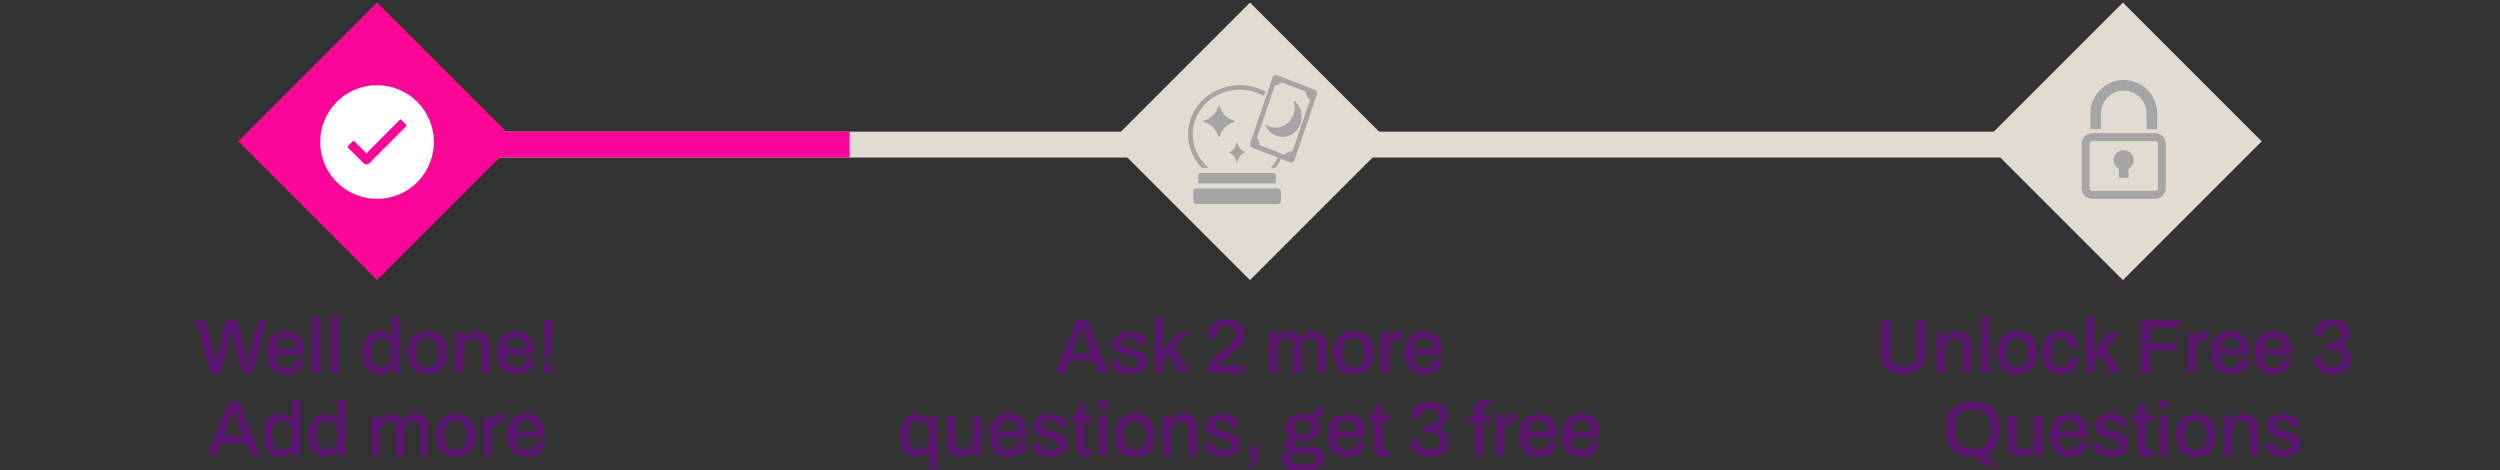 <svg xmlns="http://www.w3.org/2000/svg" fill="none" viewBox="0 0 484 91" height="91" width="484">
<rect x="0" y="0" width="484" height="91" fill="#333333" stroke="none"/>
<g clip-path="url(#clip0_136_185)">
<rect fill="#DFDDD1" transform="translate(86.5 25.492)" height="5" width="312"></rect>
<rect fill="#FB0797" transform="translate(86.5 25.492)" height="5" width="78"></rect>
</g>
<rect fill="#FB0797" transform="translate(73 0.492) rotate(45)" height="38" width="38"></rect>
<path fill="white" d="M73.001 16.492C70.826 16.492 68.699 17.137 66.89 18.345C65.081 19.554 63.67 21.272 62.838 23.282C62.005 25.292 61.787 27.504 62.211 29.637C62.636 31.771 63.683 33.731 65.221 35.27C66.76 36.808 68.72 37.856 70.854 38.281C72.987 38.705 75.199 38.487 77.209 37.655C79.219 36.822 80.937 35.413 82.146 33.604C83.355 31.795 84 29.668 84 27.492C84 26.048 83.716 24.617 83.163 23.283C82.611 21.948 81.801 20.735 80.779 19.714C79.758 18.692 78.545 17.882 77.211 17.329C75.876 16.776 74.446 16.492 73.001 16.492ZM78.633 24.451L71.562 31.553C71.401 31.721 71.183 31.825 70.95 31.843C70.712 31.826 70.491 31.718 70.331 31.542L67.364 28.581C67.344 28.562 67.328 28.538 67.317 28.512C67.306 28.486 67.3 28.459 67.3 28.431C67.3 28.402 67.306 28.375 67.317 28.349C67.328 28.323 67.344 28.3 67.364 28.28L68.308 27.335C68.328 27.315 68.351 27.299 68.376 27.288C68.401 27.277 68.429 27.271 68.457 27.271C68.484 27.271 68.512 27.277 68.537 27.288C68.563 27.299 68.586 27.315 68.605 27.335L70.953 29.683L77.404 23.187C77.424 23.167 77.447 23.151 77.472 23.14C77.497 23.129 77.525 23.123 77.552 23.123C77.58 23.122 77.607 23.128 77.633 23.139C77.658 23.15 77.681 23.166 77.7 23.187L78.626 24.144C78.648 24.163 78.665 24.186 78.677 24.212C78.69 24.238 78.696 24.267 78.697 24.296C78.698 24.325 78.692 24.353 78.681 24.38C78.67 24.407 78.654 24.431 78.633 24.451Z"></path>
<path fill="#5B146F" d="M40.77 72.232L37.935 61.942H39.721L41.475 68.722C41.505 68.832 41.541 68.982 41.581 69.172C41.62 69.362 41.656 69.562 41.685 69.772C41.725 69.972 41.761 70.157 41.791 70.327H41.88C41.91 70.197 41.935 70.057 41.956 69.907C41.975 69.757 42.001 69.607 42.031 69.457C42.06 69.307 42.086 69.167 42.105 69.037C42.136 68.907 42.156 68.802 42.166 68.722L43.785 61.942H45.946L47.581 68.722C47.611 68.832 47.645 68.982 47.685 69.172C47.725 69.362 47.761 69.562 47.791 69.772C47.831 69.972 47.865 70.157 47.895 70.327H47.986C48.005 70.207 48.031 70.072 48.06 69.922C48.09 69.772 48.12 69.627 48.151 69.487C48.181 69.337 48.211 69.197 48.24 69.067C48.281 68.937 48.31 68.822 48.331 68.722L50.086 61.942H51.675L48.84 72.232H46.876L45.151 65.362C45.12 65.212 45.086 65.042 45.045 64.852C45.005 64.652 44.965 64.452 44.925 64.252C44.895 64.042 44.87 63.862 44.85 63.712H44.776C44.755 63.872 44.73 64.057 44.7 64.267C44.67 64.477 44.636 64.682 44.596 64.882C44.556 65.072 44.52 65.232 44.49 65.362L42.795 72.232H40.77ZM55.405 72.412C54.595 72.412 53.915 72.267 53.365 71.977C52.825 71.677 52.415 71.222 52.135 70.612C51.855 70.002 51.715 69.227 51.715 68.287C51.715 67.337 51.855 66.562 52.135 65.962C52.415 65.352 52.83 64.902 53.38 64.612C53.93 64.312 54.615 64.162 55.435 64.162C56.185 64.162 56.81 64.307 57.31 64.597C57.82 64.877 58.205 65.307 58.465 65.887C58.725 66.467 58.855 67.197 58.855 68.077V68.677H53.32C53.34 69.237 53.425 69.707 53.575 70.087C53.725 70.457 53.95 70.732 54.25 70.912C54.56 71.082 54.95 71.167 55.42 71.167C55.71 71.167 55.97 71.132 56.2 71.062C56.43 70.982 56.625 70.872 56.785 70.732C56.945 70.582 57.07 70.407 57.16 70.207C57.25 69.997 57.295 69.762 57.295 69.502H58.825C58.825 69.972 58.745 70.387 58.585 70.747C58.425 71.107 58.19 71.412 57.88 71.662C57.58 71.902 57.22 72.087 56.8 72.217C56.38 72.347 55.915 72.412 55.405 72.412ZM53.35 67.537H57.22C57.22 67.147 57.175 66.822 57.085 66.562C57.005 66.292 56.885 66.072 56.725 65.902C56.565 65.732 56.375 65.612 56.155 65.542C55.935 65.462 55.685 65.422 55.405 65.422C54.985 65.422 54.625 65.497 54.325 65.647C54.035 65.797 53.81 66.032 53.65 66.352C53.49 66.662 53.39 67.057 53.35 67.537ZM60.441 72.232V61.387H62.001V72.232H60.441ZM64.015 72.232V61.387H65.575V72.232H64.015ZM73.38 72.412C72.74 72.412 72.185 72.267 71.715 71.977C71.245 71.687 70.88 71.237 70.62 70.627C70.37 70.017 70.245 69.227 70.245 68.257C70.245 67.307 70.375 66.532 70.635 65.932C70.895 65.332 71.255 64.887 71.715 64.597C72.175 64.307 72.705 64.162 73.305 64.162C73.655 64.162 73.98 64.202 74.28 64.282C74.58 64.362 74.845 64.487 75.075 64.657C75.315 64.827 75.515 65.042 75.675 65.302H75.78V61.387H77.34V72.232H76.065L75.915 71.152H75.81C75.55 71.572 75.205 71.887 74.775 72.097C74.355 72.307 73.89 72.412 73.38 72.412ZM73.815 71.062C74.275 71.062 74.645 70.962 74.925 70.762C75.215 70.552 75.43 70.252 75.57 69.862C75.71 69.462 75.78 68.977 75.78 68.407V68.197C75.78 67.717 75.735 67.307 75.645 66.967C75.555 66.627 75.425 66.352 75.255 66.142C75.085 65.922 74.88 65.762 74.64 65.662C74.4 65.562 74.13 65.512 73.83 65.512C73.37 65.512 72.995 65.607 72.705 65.797C72.415 65.977 72.2 66.262 72.06 66.652C71.93 67.042 71.865 67.547 71.865 68.167V68.437C71.865 69.057 71.935 69.562 72.075 69.952C72.215 70.332 72.425 70.612 72.705 70.792C72.995 70.972 73.365 71.062 73.815 71.062ZM82.712 72.412C81.892 72.412 81.197 72.267 80.627 71.977C80.067 71.677 79.642 71.222 79.352 70.612C79.072 70.002 78.932 69.227 78.932 68.287C78.932 67.337 79.072 66.562 79.352 65.962C79.642 65.352 80.067 64.902 80.627 64.612C81.197 64.312 81.892 64.162 82.712 64.162C83.552 64.162 84.252 64.312 84.812 64.612C85.372 64.902 85.792 65.352 86.072 65.962C86.362 66.562 86.507 67.337 86.507 68.287C86.507 69.227 86.362 70.002 86.072 70.612C85.792 71.222 85.372 71.677 84.812 71.977C84.252 72.267 83.552 72.412 82.712 72.412ZM82.712 71.122C83.212 71.122 83.622 71.027 83.942 70.837C84.262 70.637 84.497 70.337 84.647 69.937C84.807 69.537 84.887 69.032 84.887 68.422V68.152C84.887 67.542 84.807 67.037 84.647 66.637C84.497 66.237 84.262 65.942 83.942 65.752C83.622 65.552 83.212 65.452 82.712 65.452C82.222 65.452 81.817 65.552 81.497 65.752C81.177 65.942 80.937 66.237 80.777 66.637C80.627 67.037 80.552 67.542 80.552 68.152V68.422C80.552 69.032 80.627 69.537 80.777 69.937C80.937 70.337 81.177 70.637 81.497 70.837C81.817 71.027 82.222 71.122 82.712 71.122ZM88.097 72.232V64.342H89.387L89.522 65.467H89.627C89.817 65.177 90.042 64.937 90.302 64.747C90.562 64.557 90.847 64.412 91.157 64.312C91.477 64.212 91.827 64.162 92.207 64.162C92.707 64.162 93.147 64.252 93.527 64.432C93.907 64.602 94.202 64.882 94.412 65.272C94.632 65.662 94.742 66.187 94.742 66.847V72.232H93.182V67.087C93.182 66.787 93.142 66.537 93.062 66.337C92.992 66.137 92.887 65.977 92.747 65.857C92.607 65.737 92.442 65.652 92.252 65.602C92.062 65.552 91.852 65.527 91.622 65.527C91.262 65.527 90.932 65.617 90.632 65.797C90.342 65.967 90.107 66.207 89.927 66.517C89.747 66.827 89.657 67.192 89.657 67.612V72.232H88.097ZM99.965 72.412C99.155 72.412 98.475 72.267 97.925 71.977C97.385 71.677 96.975 71.222 96.695 70.612C96.415 70.002 96.275 69.227 96.275 68.287C96.275 67.337 96.415 66.562 96.695 65.962C96.975 65.352 97.39 64.902 97.94 64.612C98.49 64.312 99.175 64.162 99.995 64.162C100.745 64.162 101.37 64.307 101.87 64.597C102.38 64.877 102.765 65.307 103.025 65.887C103.285 66.467 103.415 67.197 103.415 68.077V68.677H97.88C97.9 69.237 97.985 69.707 98.135 70.087C98.285 70.457 98.51 70.732 98.81 70.912C99.12 71.082 99.51 71.167 99.98 71.167C100.27 71.167 100.53 71.132 100.76 71.062C100.99 70.982 101.185 70.872 101.345 70.732C101.505 70.582 101.63 70.407 101.72 70.207C101.81 69.997 101.855 69.762 101.855 69.502H103.385C103.385 69.972 103.305 70.387 103.145 70.747C102.985 71.107 102.75 71.412 102.44 71.662C102.14 71.902 101.78 72.087 101.36 72.217C100.94 72.347 100.475 72.412 99.965 72.412ZM97.91 67.537H101.78C101.78 67.147 101.735 66.822 101.645 66.562C101.565 66.292 101.445 66.072 101.285 65.902C101.125 65.732 100.935 65.612 100.715 65.542C100.495 65.462 100.245 65.422 99.965 65.422C99.545 65.422 99.185 65.497 98.885 65.647C98.595 65.797 98.37 66.032 98.21 66.352C98.05 66.662 97.95 67.057 97.91 67.537ZM105.616 69.457L105.196 61.942H107.026L106.606 69.457H105.616ZM105.271 72.232V70.492H106.951V72.232H105.271ZM40.153 88.232L44.188 77.942H46.333L50.383 88.232H48.583L47.668 85.847H42.793L41.878 88.232H40.153ZM43.333 84.422H47.113L45.958 81.407C45.928 81.317 45.883 81.192 45.823 81.032C45.763 80.872 45.698 80.697 45.628 80.507C45.568 80.317 45.503 80.127 45.433 79.937C45.373 79.737 45.318 79.557 45.268 79.397H45.178C45.118 79.587 45.043 79.812 44.953 80.072C44.863 80.332 44.773 80.582 44.683 80.822C44.603 81.062 44.533 81.257 44.473 81.407L43.333 84.422ZM54.213 88.412C53.573 88.412 53.018 88.267 52.548 87.977C52.078 87.687 51.713 87.237 51.453 86.627C51.203 86.017 51.078 85.227 51.078 84.257C51.078 83.307 51.208 82.532 51.468 81.932C51.728 81.332 52.088 80.887 52.548 80.597C53.008 80.307 53.538 80.162 54.138 80.162C54.488 80.162 54.813 80.202 55.113 80.282C55.413 80.362 55.678 80.487 55.908 80.657C56.148 80.827 56.348 81.042 56.508 81.302H56.613V77.387H58.173V88.232H56.898L56.748 87.152H56.643C56.383 87.572 56.038 87.887 55.608 88.097C55.188 88.307 54.723 88.412 54.213 88.412ZM54.648 87.062C55.108 87.062 55.478 86.962 55.758 86.762C56.048 86.552 56.263 86.252 56.403 85.862C56.543 85.462 56.613 84.977 56.613 84.407V84.197C56.613 83.717 56.568 83.307 56.478 82.967C56.388 82.627 56.258 82.352 56.088 82.142C55.918 81.922 55.713 81.762 55.473 81.662C55.233 81.562 54.963 81.512 54.663 81.512C54.203 81.512 53.828 81.607 53.538 81.797C53.248 81.977 53.033 82.262 52.893 82.652C52.763 83.042 52.698 83.547 52.698 84.167V84.437C52.698 85.057 52.768 85.562 52.908 85.952C53.048 86.332 53.258 86.612 53.538 86.792C53.828 86.972 54.198 87.062 54.648 87.062ZM62.899 88.412C62.259 88.412 61.704 88.267 61.234 87.977C60.764 87.687 60.399 87.237 60.139 86.627C59.889 86.017 59.764 85.227 59.764 84.257C59.764 83.307 59.894 82.532 60.154 81.932C60.414 81.332 60.774 80.887 61.234 80.597C61.694 80.307 62.224 80.162 62.824 80.162C63.174 80.162 63.499 80.202 63.799 80.282C64.099 80.362 64.364 80.487 64.594 80.657C64.834 80.827 65.034 81.042 65.194 81.302H65.299V77.387H66.859V88.232H65.584L65.434 87.152H65.329C65.069 87.572 64.724 87.887 64.294 88.097C63.874 88.307 63.409 88.412 62.899 88.412ZM63.334 87.062C63.794 87.062 64.164 86.962 64.444 86.762C64.734 86.552 64.949 86.252 65.089 85.862C65.229 85.462 65.299 84.977 65.299 84.407V84.197C65.299 83.717 65.254 83.307 65.164 82.967C65.074 82.627 64.944 82.352 64.774 82.142C64.604 81.922 64.399 81.762 64.159 81.662C63.919 81.562 63.649 81.512 63.349 81.512C62.889 81.512 62.514 81.607 62.224 81.797C61.934 81.977 61.719 82.262 61.579 82.652C61.449 83.042 61.384 83.547 61.384 84.167V84.437C61.384 85.057 61.454 85.562 61.594 85.952C61.734 86.332 61.944 86.612 62.224 86.792C62.514 86.972 62.884 87.062 63.334 87.062ZM71.947 88.232V80.342H73.237L73.372 81.467H73.477C73.657 81.177 73.862 80.937 74.092 80.747C74.332 80.557 74.597 80.412 74.887 80.312C75.187 80.212 75.507 80.162 75.847 80.162C76.337 80.162 76.762 80.262 77.122 80.462C77.492 80.662 77.772 80.997 77.962 81.467H78.067C78.247 81.187 78.457 80.952 78.697 80.762C78.937 80.562 79.207 80.412 79.507 80.312C79.817 80.212 80.147 80.162 80.497 80.162C80.967 80.162 81.382 80.247 81.742 80.417C82.102 80.577 82.387 80.852 82.597 81.242C82.807 81.622 82.912 82.132 82.912 82.772V88.232H81.352V83.057C81.352 82.757 81.317 82.512 81.247 82.322C81.177 82.122 81.082 81.967 80.962 81.857C80.842 81.737 80.697 81.652 80.527 81.602C80.357 81.552 80.172 81.527 79.972 81.527C79.642 81.527 79.347 81.617 79.087 81.797C78.827 81.967 78.617 82.207 78.457 82.517C78.297 82.827 78.217 83.192 78.217 83.612V88.232H76.657V83.057C76.657 82.757 76.622 82.512 76.552 82.322C76.482 82.122 76.387 81.967 76.267 81.857C76.147 81.737 76.002 81.652 75.832 81.602C75.662 81.552 75.482 81.527 75.292 81.527C74.962 81.527 74.662 81.617 74.392 81.797C74.122 81.967 73.907 82.207 73.747 82.517C73.587 82.827 73.507 83.192 73.507 83.612V88.232H71.947ZM88.212 88.412C87.392 88.412 86.697 88.267 86.127 87.977C85.567 87.677 85.142 87.222 84.852 86.612C84.572 86.002 84.432 85.227 84.432 84.287C84.432 83.337 84.572 82.562 84.852 81.962C85.142 81.352 85.567 80.902 86.127 80.612C86.697 80.312 87.392 80.162 88.212 80.162C89.052 80.162 89.752 80.312 90.312 80.612C90.872 80.902 91.292 81.352 91.572 81.962C91.862 82.562 92.007 83.337 92.007 84.287C92.007 85.227 91.862 86.002 91.572 86.612C91.292 87.222 90.872 87.677 90.312 87.977C89.752 88.267 89.052 88.412 88.212 88.412ZM88.212 87.122C88.712 87.122 89.122 87.027 89.442 86.837C89.762 86.637 89.997 86.337 90.147 85.937C90.307 85.537 90.387 85.032 90.387 84.422V84.152C90.387 83.542 90.307 83.037 90.147 82.637C89.997 82.237 89.762 81.942 89.442 81.752C89.122 81.552 88.712 81.452 88.212 81.452C87.722 81.452 87.317 81.552 86.997 81.752C86.677 81.942 86.437 82.237 86.277 82.637C86.127 83.037 86.052 83.542 86.052 84.152V84.422C86.052 85.032 86.127 85.537 86.277 85.937C86.437 86.337 86.677 86.637 86.997 86.837C87.317 87.027 87.722 87.122 88.212 87.122ZM93.597 88.232V80.342H94.887L95.022 81.617H95.112C95.202 81.367 95.317 81.132 95.457 80.912C95.607 80.692 95.797 80.512 96.027 80.372C96.267 80.232 96.557 80.162 96.897 80.162C97.057 80.162 97.197 80.177 97.317 80.207C97.447 80.237 97.547 80.262 97.617 80.282V81.752H97.092C96.772 81.752 96.487 81.802 96.237 81.902C95.997 82.002 95.792 82.152 95.622 82.352C95.462 82.542 95.342 82.777 95.262 83.057C95.192 83.337 95.157 83.652 95.157 84.002V88.232H93.597ZM101.906 88.412C101.096 88.412 100.416 88.267 99.866 87.977C99.326 87.677 98.916 87.222 98.636 86.612C98.356 86.002 98.216 85.227 98.216 84.287C98.216 83.337 98.356 82.562 98.636 81.962C98.916 81.352 99.331 80.902 99.881 80.612C100.431 80.312 101.116 80.162 101.936 80.162C102.686 80.162 103.311 80.307 103.811 80.597C104.321 80.877 104.706 81.307 104.966 81.887C105.226 82.467 105.356 83.197 105.356 84.077V84.677H99.821C99.841 85.237 99.926 85.707 100.076 86.087C100.226 86.457 100.451 86.732 100.751 86.912C101.061 87.082 101.451 87.167 101.921 87.167C102.211 87.167 102.471 87.132 102.701 87.062C102.931 86.982 103.126 86.872 103.286 86.732C103.446 86.582 103.571 86.407 103.661 86.207C103.751 85.997 103.796 85.762 103.796 85.502H105.326C105.326 85.972 105.246 86.387 105.086 86.747C104.926 87.107 104.691 87.412 104.381 87.662C104.081 87.902 103.721 88.087 103.301 88.217C102.881 88.347 102.416 88.412 101.906 88.412ZM99.851 83.537H103.721C103.721 83.147 103.676 82.822 103.586 82.562C103.506 82.292 103.386 82.072 103.226 81.902C103.066 81.732 102.876 81.612 102.656 81.542C102.436 81.462 102.186 81.422 101.906 81.422C101.486 81.422 101.126 81.497 100.826 81.647C100.536 81.797 100.311 82.032 100.151 82.352C99.991 82.662 99.891 83.057 99.851 83.537Z"></path>
<rect fill="#DFDDD1" transform="translate(242 0.492) rotate(45)" height="38" width="38"></rect>
<path fill="#A5A5A5" d="M247.363 30.492C247.004 31.244 246.543 31.92 246 32.492H246.955C247.362 31.973 247.713 31.394 248 30.77L247.363 30.492Z"></path>
<path fill="#A5A5A5" d="M234.002 32.492C232.298 31.068 231.216 29.092 230.967 26.95C230.719 24.808 231.322 22.656 232.659 20.915C233.996 19.173 235.97 17.968 238.194 17.534C240.419 17.101 242.734 17.471 244.686 18.573L245 17.742C242.917 16.615 240.477 16.233 238.123 16.666C235.769 17.098 233.655 18.317 232.167 20.101C230.678 21.884 229.912 24.115 230.008 26.388C230.104 28.662 231.055 30.827 232.689 32.492H234.002Z"></path>
<path fill="#A5A5A5" d="M247.363 36.492H231.638C231.285 36.492 231 36.744 231 37.055V38.93C231 39.24 231.285 39.492 231.638 39.492H247.363C247.715 39.492 248 39.24 248 38.93V37.055C248 36.744 247.715 36.492 247.363 36.492Z"></path>
<path fill="#A5A5A5" d="M232 33.892V35.492H247V33.892C247 33.786 246.956 33.685 246.878 33.61C246.8 33.535 246.694 33.492 246.583 33.492H232.417C232.306 33.492 232.2 33.535 232.122 33.61C232.044 33.685 232 33.786 232 33.892Z"></path>
<path fill="#A5A5A5" d="M254.6 17.419L247.179 14.531C247.027 14.472 246.86 14.48 246.714 14.553C246.568 14.626 246.455 14.758 246.4 14.919L242.037 27.733C241.982 27.895 241.989 28.074 242.057 28.23C242.125 28.386 242.248 28.507 242.4 28.566L249.821 31.453C249.896 31.482 249.976 31.495 250.056 31.492C250.135 31.488 250.213 31.467 250.286 31.431C250.358 31.395 250.423 31.344 250.477 31.282C250.531 31.219 250.573 31.145 250.6 31.065L254.963 18.251C255.018 18.089 255.011 17.91 254.943 17.754C254.875 17.598 254.752 17.477 254.6 17.419ZM250.233 29.295C249.935 29.276 249.638 29.324 249.359 29.437C249.08 29.549 248.826 29.723 248.614 29.947L243.945 28.13C243.902 27.608 243.688 27.119 243.342 26.749L246.808 16.571C247.296 16.525 247.754 16.297 248.1 15.926L252.77 17.743C252.798 18.06 252.887 18.368 253.033 18.645C253.18 18.923 253.379 19.165 253.618 19.355L250.233 29.295Z"></path>
<path fill="#A5A5A5" d="M250.573 19.507C250.56 19.497 250.544 19.492 250.529 19.492C250.513 19.492 250.497 19.498 250.485 19.508C250.472 19.518 250.463 19.532 250.459 19.548C250.454 19.564 250.455 19.582 250.46 19.597C250.695 20.349 250.709 21.159 250.499 21.92C250.289 22.68 249.866 23.355 249.285 23.854C248.705 24.353 247.994 24.652 247.249 24.713C246.504 24.774 245.759 24.593 245.113 24.194C245.1 24.185 245.084 24.181 245.068 24.182C245.052 24.183 245.037 24.19 245.025 24.201C245.014 24.212 245.005 24.226 245.002 24.243C244.998 24.259 245 24.276 245.006 24.291C245.248 24.821 245.6 25.285 246.035 25.65C246.47 26.015 246.977 26.271 247.519 26.399C248.06 26.527 248.622 26.523 249.162 26.389C249.702 26.254 250.207 25.991 250.638 25.621C251.069 25.25 251.415 24.782 251.651 24.249C251.887 23.717 252.006 23.135 252 22.547C251.993 21.959 251.862 21.38 251.615 20.854C251.368 20.327 251.011 19.867 250.573 19.507Z"></path>
<path fill="#A5A5A5" d="M236.151 26.38C236.336 25.728 236.685 25.134 237.163 24.654C237.642 24.175 238.235 23.826 238.886 23.642C238.919 23.633 238.948 23.613 238.968 23.586C238.989 23.559 239 23.526 239 23.492C239 23.458 238.989 23.425 238.968 23.398C238.948 23.371 238.919 23.352 238.886 23.343C238.235 23.156 237.641 22.807 237.161 22.328C236.687 21.846 236.339 21.254 236.148 20.604C236.139 20.572 236.119 20.544 236.092 20.523C236.065 20.503 236.033 20.492 235.999 20.492C235.965 20.492 235.933 20.503 235.906 20.523C235.879 20.543 235.859 20.572 235.849 20.604C235.664 21.256 235.316 21.851 234.837 22.33C234.358 22.809 233.765 23.158 233.114 23.343C233.081 23.352 233.052 23.371 233.032 23.398C233.011 23.425 233 23.458 233 23.492C233 23.526 233.011 23.559 233.032 23.586C233.052 23.613 233.081 23.633 233.114 23.642C233.765 23.828 234.359 24.177 234.839 24.656C235.313 25.138 235.661 25.73 235.852 26.38C235.861 26.412 235.881 26.441 235.908 26.461C235.935 26.481 235.967 26.492 236.001 26.492C236.035 26.492 236.068 26.481 236.095 26.461C236.122 26.441 236.141 26.412 236.151 26.38Z"></path>
<path fill="#A5A5A5" d="M240.943 29.392C240.618 29.268 240.321 29.036 240.081 28.716C239.844 28.395 239.67 28 239.574 27.567C239.569 27.545 239.56 27.526 239.546 27.513C239.533 27.5 239.516 27.492 239.499 27.492C239.483 27.492 239.466 27.5 239.453 27.513C239.439 27.526 239.43 27.545 239.425 27.567C239.332 28.002 239.158 28.398 238.918 28.718C238.679 29.037 238.382 29.27 238.057 29.393C238.04 29.399 238.026 29.412 238.016 29.43C238.006 29.448 238 29.47 238 29.492C238 29.515 238.006 29.537 238.016 29.555C238.026 29.573 238.04 29.586 238.057 29.592C238.383 29.716 238.679 29.949 238.919 30.268C239.157 30.59 239.331 30.984 239.426 31.417C239.431 31.439 239.441 31.458 239.454 31.471C239.468 31.485 239.484 31.492 239.501 31.492C239.518 31.492 239.534 31.485 239.547 31.471C239.561 31.458 239.571 31.439 239.575 31.417C239.668 30.982 239.842 30.586 240.082 30.267C240.321 29.947 240.618 29.715 240.943 29.592C240.96 29.586 240.974 29.573 240.984 29.555C240.994 29.537 241 29.515 241 29.492C241 29.47 240.994 29.448 240.984 29.43C240.974 29.412 240.96 29.399 240.943 29.392Z"></path>
<path fill="#5B146F" d="M204.363 72.232L208.398 61.942H210.543L214.593 72.232H212.793L211.878 69.847H207.003L206.088 72.232H204.363ZM207.543 68.422H211.323L210.168 65.407C210.138 65.317 210.093 65.192 210.033 65.032C209.973 64.872 209.908 64.697 209.838 64.507C209.778 64.317 209.713 64.127 209.643 63.937C209.583 63.737 209.528 63.557 209.478 63.397H209.388C209.328 63.587 209.253 63.812 209.163 64.072C209.073 64.332 208.983 64.582 208.893 64.822C208.813 65.062 208.743 65.257 208.683 65.407L207.543 68.422ZM218.618 72.412C218.068 72.412 217.583 72.352 217.163 72.232C216.743 72.112 216.393 71.947 216.113 71.737C215.833 71.527 215.618 71.277 215.468 70.987C215.328 70.687 215.258 70.357 215.258 69.997C215.258 69.947 215.258 69.902 215.258 69.862C215.268 69.822 215.273 69.787 215.273 69.757H216.818C216.818 69.787 216.818 69.817 216.818 69.847C216.818 69.867 216.818 69.892 216.818 69.922C216.818 70.232 216.903 70.482 217.073 70.672C217.243 70.852 217.468 70.982 217.748 71.062C218.038 71.132 218.353 71.167 218.693 71.167C218.993 71.167 219.268 71.132 219.518 71.062C219.778 70.982 219.988 70.867 220.148 70.717C220.318 70.567 220.403 70.377 220.403 70.147C220.403 69.847 220.298 69.617 220.088 69.457C219.878 69.297 219.603 69.172 219.263 69.082C218.923 68.982 218.568 68.877 218.198 68.767C217.868 68.677 217.538 68.582 217.208 68.482C216.888 68.372 216.598 68.232 216.338 68.062C216.078 67.892 215.868 67.677 215.708 67.417C215.548 67.157 215.468 66.832 215.468 66.442C215.468 66.072 215.548 65.747 215.708 65.467C215.868 65.187 216.088 64.952 216.368 64.762C216.658 64.572 216.998 64.427 217.388 64.327C217.788 64.227 218.223 64.177 218.693 64.177C219.183 64.177 219.618 64.232 219.998 64.342C220.378 64.442 220.698 64.587 220.958 64.777C221.228 64.967 221.433 65.197 221.573 65.467C221.713 65.727 221.783 66.007 221.783 66.307C221.783 66.367 221.778 66.432 221.768 66.502C221.768 66.562 221.768 66.602 221.768 66.622H220.238V66.487C220.238 66.287 220.183 66.107 220.073 65.947C219.963 65.787 219.788 65.657 219.548 65.557C219.318 65.457 219.008 65.407 218.618 65.407C218.358 65.407 218.128 65.432 217.928 65.482C217.728 65.522 217.563 65.582 217.433 65.662C217.303 65.742 217.203 65.837 217.133 65.947C217.073 66.057 217.043 66.182 217.043 66.322C217.043 66.552 217.123 66.732 217.283 66.862C217.453 66.982 217.673 67.087 217.943 67.177C218.213 67.257 218.503 67.347 218.813 67.447C219.173 67.547 219.538 67.652 219.908 67.762C220.278 67.862 220.618 67.992 220.928 68.152C221.248 68.312 221.503 68.532 221.693 68.812C221.893 69.092 221.993 69.467 221.993 69.937C221.993 70.367 221.908 70.742 221.738 71.062C221.568 71.382 221.328 71.642 221.018 71.842C220.718 72.032 220.363 72.172 219.953 72.262C219.543 72.362 219.098 72.412 218.618 72.412ZM223.574 72.232V61.387H225.134V67.942L228.239 64.342H230.084L227.414 67.402L230.234 72.232H228.434L226.409 68.542L225.134 69.802V72.232H223.574ZM233.836 72.232V71.767C233.836 71.337 233.916 70.942 234.076 70.582C234.246 70.212 234.466 69.877 234.736 69.577C235.016 69.277 235.326 68.992 235.666 68.722C236.006 68.452 236.351 68.192 236.701 67.942C237.161 67.612 237.586 67.282 237.976 66.952C238.366 66.622 238.681 66.267 238.921 65.887C239.171 65.507 239.296 65.082 239.296 64.612C239.296 64.342 239.231 64.092 239.101 63.862C238.981 63.632 238.791 63.447 238.531 63.307C238.271 63.157 237.931 63.082 237.511 63.082C237.051 63.082 236.676 63.162 236.386 63.322C236.106 63.472 235.896 63.682 235.756 63.952C235.626 64.212 235.561 64.517 235.561 64.867V65.482H234.001C233.991 65.432 233.981 65.357 233.971 65.257C233.961 65.157 233.956 65.032 233.956 64.882C233.956 64.142 234.121 63.547 234.451 63.097C234.791 62.637 235.236 62.302 235.786 62.092C236.346 61.872 236.946 61.762 237.586 61.762C238.206 61.762 238.726 61.852 239.146 62.032C239.576 62.202 239.916 62.432 240.166 62.722C240.426 63.012 240.611 63.332 240.721 63.682C240.841 64.032 240.901 64.372 240.901 64.702C240.901 65.182 240.816 65.617 240.646 66.007C240.486 66.397 240.256 66.762 239.956 67.102C239.666 67.442 239.321 67.772 238.921 68.092C238.531 68.402 238.111 68.712 237.661 69.022C237.381 69.212 237.106 69.407 236.836 69.607C236.576 69.807 236.346 70.012 236.146 70.222C235.946 70.422 235.811 70.617 235.741 70.807H240.961V72.232H233.836ZM245.737 72.232V64.342H247.027L247.162 65.467H247.267C247.447 65.177 247.652 64.937 247.882 64.747C248.122 64.557 248.387 64.412 248.677 64.312C248.977 64.212 249.297 64.162 249.637 64.162C250.127 64.162 250.552 64.262 250.912 64.462C251.282 64.662 251.562 64.997 251.752 65.467H251.857C252.037 65.187 252.247 64.952 252.487 64.762C252.727 64.562 252.997 64.412 253.297 64.312C253.607 64.212 253.937 64.162 254.287 64.162C254.757 64.162 255.172 64.247 255.532 64.417C255.892 64.577 256.177 64.852 256.387 65.242C256.597 65.622 256.702 66.132 256.702 66.772V72.232H255.142V67.057C255.142 66.757 255.107 66.512 255.037 66.322C254.967 66.122 254.872 65.967 254.752 65.857C254.632 65.737 254.487 65.652 254.317 65.602C254.147 65.552 253.962 65.527 253.762 65.527C253.432 65.527 253.137 65.617 252.877 65.797C252.617 65.967 252.407 66.207 252.247 66.517C252.087 66.827 252.007 67.192 252.007 67.612V72.232H250.447V67.057C250.447 66.757 250.412 66.512 250.342 66.322C250.272 66.122 250.177 65.967 250.057 65.857C249.937 65.737 249.792 65.652 249.622 65.602C249.452 65.552 249.272 65.527 249.082 65.527C248.752 65.527 248.452 65.617 248.182 65.797C247.912 65.967 247.697 66.207 247.537 66.517C247.377 66.827 247.297 67.192 247.297 67.612V72.232H245.737ZM262.002 72.412C261.182 72.412 260.487 72.267 259.917 71.977C259.357 71.677 258.932 71.222 258.642 70.612C258.362 70.002 258.222 69.227 258.222 68.287C258.222 67.337 258.362 66.562 258.642 65.962C258.932 65.352 259.357 64.902 259.917 64.612C260.487 64.312 261.182 64.162 262.002 64.162C262.842 64.162 263.542 64.312 264.102 64.612C264.662 64.902 265.082 65.352 265.362 65.962C265.652 66.562 265.797 67.337 265.797 68.287C265.797 69.227 265.652 70.002 265.362 70.612C265.082 71.222 264.662 71.677 264.102 71.977C263.542 72.267 262.842 72.412 262.002 72.412ZM262.002 71.122C262.502 71.122 262.912 71.027 263.232 70.837C263.552 70.637 263.787 70.337 263.937 69.937C264.097 69.537 264.177 69.032 264.177 68.422V68.152C264.177 67.542 264.097 67.037 263.937 66.637C263.787 66.237 263.552 65.942 263.232 65.752C262.912 65.552 262.502 65.452 262.002 65.452C261.512 65.452 261.107 65.552 260.787 65.752C260.467 65.942 260.227 66.237 260.067 66.637C259.917 67.037 259.842 67.542 259.842 68.152V68.422C259.842 69.032 259.917 69.537 260.067 69.937C260.227 70.337 260.467 70.637 260.787 70.837C261.107 71.027 261.512 71.122 262.002 71.122ZM267.387 72.232V64.342H268.677L268.812 65.617H268.902C268.992 65.367 269.107 65.132 269.247 64.912C269.397 64.692 269.587 64.512 269.817 64.372C270.057 64.232 270.347 64.162 270.687 64.162C270.847 64.162 270.987 64.177 271.107 64.207C271.237 64.237 271.337 64.262 271.407 64.282V65.752H270.882C270.562 65.752 270.277 65.802 270.027 65.902C269.787 66.002 269.582 66.152 269.412 66.352C269.252 66.542 269.132 66.777 269.052 67.057C268.982 67.337 268.947 67.652 268.947 68.002V72.232H267.387ZM275.696 72.412C274.886 72.412 274.206 72.267 273.656 71.977C273.116 71.677 272.706 71.222 272.426 70.612C272.146 70.002 272.006 69.227 272.006 68.287C272.006 67.337 272.146 66.562 272.426 65.962C272.706 65.352 273.121 64.902 273.671 64.612C274.221 64.312 274.906 64.162 275.726 64.162C276.476 64.162 277.101 64.307 277.601 64.597C278.111 64.877 278.496 65.307 278.756 65.887C279.016 66.467 279.146 67.197 279.146 68.077V68.677H273.611C273.631 69.237 273.716 69.707 273.866 70.087C274.016 70.457 274.241 70.732 274.541 70.912C274.851 71.082 275.241 71.167 275.711 71.167C276.001 71.167 276.261 71.132 276.491 71.062C276.721 70.982 276.916 70.872 277.076 70.732C277.236 70.582 277.361 70.407 277.451 70.207C277.541 69.997 277.586 69.762 277.586 69.502H279.116C279.116 69.972 279.036 70.387 278.876 70.747C278.716 71.107 278.481 71.412 278.171 71.662C277.871 71.902 277.511 72.087 277.091 72.217C276.671 72.347 276.206 72.412 275.696 72.412ZM273.641 67.537H277.511C277.511 67.147 277.466 66.822 277.376 66.562C277.296 66.292 277.176 66.072 277.016 65.902C276.856 65.732 276.666 65.612 276.446 65.542C276.226 65.462 275.976 65.422 275.696 65.422C275.276 65.422 274.916 65.497 274.616 65.647C274.326 65.797 274.101 66.032 273.941 66.352C273.781 66.662 273.681 67.057 273.641 67.537ZM179.873 90.827V87.272H179.768C179.608 87.532 179.408 87.747 179.168 87.917C178.928 88.087 178.658 88.212 178.358 88.292C178.058 88.372 177.738 88.412 177.398 88.412C176.798 88.412 176.268 88.267 175.808 87.977C175.348 87.687 174.988 87.242 174.728 86.642C174.468 86.032 174.338 85.257 174.338 84.317C174.338 83.347 174.463 82.557 174.713 81.947C174.973 81.337 175.338 80.887 175.808 80.597C176.278 80.307 176.833 80.162 177.473 80.162C177.993 80.162 178.463 80.267 178.883 80.477C179.303 80.687 179.643 81.002 179.903 81.422H180.008L180.158 80.342H181.433V90.827H179.873ZM177.923 87.062C178.233 87.062 178.503 87.012 178.733 86.912C178.973 86.812 179.178 86.657 179.348 86.447C179.518 86.227 179.648 85.947 179.738 85.607C179.828 85.267 179.873 84.862 179.873 84.392V84.182C179.873 83.612 179.803 83.127 179.663 82.727C179.523 82.327 179.308 82.027 179.018 81.827C178.738 81.617 178.368 81.512 177.908 81.512C177.458 81.512 177.088 81.602 176.798 81.782C176.518 81.962 176.308 82.247 176.168 82.637C176.028 83.027 175.958 83.537 175.958 84.167V84.437C175.958 85.037 176.023 85.532 176.153 85.922C176.293 86.312 176.508 86.602 176.798 86.792C177.088 86.972 177.463 87.062 177.923 87.062ZM185.919 88.412C185.159 88.412 184.544 88.212 184.074 87.812C183.604 87.402 183.369 86.707 183.369 85.727V80.342H184.929V85.487C184.929 85.787 184.964 86.037 185.034 86.237C185.114 86.437 185.224 86.597 185.364 86.717C185.504 86.837 185.669 86.922 185.859 86.972C186.049 87.022 186.259 87.047 186.489 87.047C186.849 87.047 187.174 86.962 187.464 86.792C187.764 86.612 188.004 86.367 188.184 86.057C188.364 85.737 188.454 85.372 188.454 84.962V80.342H190.014V88.232H188.739L188.604 87.107H188.499C188.309 87.397 188.084 87.637 187.824 87.827C187.564 88.017 187.274 88.162 186.954 88.262C186.644 88.362 186.299 88.412 185.919 88.412ZM195.298 88.412C194.488 88.412 193.808 88.267 193.258 87.977C192.718 87.677 192.308 87.222 192.028 86.612C191.748 86.002 191.608 85.227 191.608 84.287C191.608 83.337 191.748 82.562 192.028 81.962C192.308 81.352 192.723 80.902 193.273 80.612C193.823 80.312 194.508 80.162 195.328 80.162C196.078 80.162 196.703 80.307 197.203 80.597C197.713 80.877 198.098 81.307 198.358 81.887C198.618 82.467 198.748 83.197 198.748 84.077V84.677H193.213C193.233 85.237 193.318 85.707 193.468 86.087C193.618 86.457 193.843 86.732 194.143 86.912C194.453 87.082 194.843 87.167 195.313 87.167C195.603 87.167 195.863 87.132 196.093 87.062C196.323 86.982 196.518 86.872 196.678 86.732C196.838 86.582 196.963 86.407 197.053 86.207C197.143 85.997 197.188 85.762 197.188 85.502H198.718C198.718 85.972 198.638 86.387 198.478 86.747C198.318 87.107 198.083 87.412 197.773 87.662C197.473 87.902 197.113 88.087 196.693 88.217C196.273 88.347 195.808 88.412 195.298 88.412ZM193.243 83.537H197.113C197.113 83.147 197.068 82.822 196.978 82.562C196.898 82.292 196.778 82.072 196.618 81.902C196.458 81.732 196.268 81.612 196.048 81.542C195.828 81.462 195.578 81.422 195.298 81.422C194.878 81.422 194.518 81.497 194.218 81.647C193.928 81.797 193.703 82.032 193.543 82.352C193.383 82.662 193.283 83.057 193.243 83.537ZM203.244 88.412C202.694 88.412 202.209 88.352 201.789 88.232C201.369 88.112 201.019 87.947 200.739 87.737C200.459 87.527 200.244 87.277 200.094 86.987C199.954 86.687 199.884 86.357 199.884 85.997C199.884 85.947 199.884 85.902 199.884 85.862C199.894 85.822 199.899 85.787 199.899 85.757H201.444C201.444 85.787 201.444 85.817 201.444 85.847C201.444 85.867 201.444 85.892 201.444 85.922C201.444 86.232 201.529 86.482 201.699 86.672C201.869 86.852 202.094 86.982 202.374 87.062C202.664 87.132 202.979 87.167 203.319 87.167C203.619 87.167 203.894 87.132 204.144 87.062C204.404 86.982 204.614 86.867 204.774 86.717C204.944 86.567 205.029 86.377 205.029 86.147C205.029 85.847 204.924 85.617 204.714 85.457C204.504 85.297 204.229 85.172 203.889 85.082C203.549 84.982 203.194 84.877 202.824 84.767C202.494 84.677 202.164 84.582 201.834 84.482C201.514 84.372 201.224 84.232 200.964 84.062C200.704 83.892 200.494 83.677 200.334 83.417C200.174 83.157 200.094 82.832 200.094 82.442C200.094 82.072 200.174 81.747 200.334 81.467C200.494 81.187 200.714 80.952 200.994 80.762C201.284 80.572 201.624 80.427 202.014 80.327C202.414 80.227 202.849 80.177 203.319 80.177C203.809 80.177 204.244 80.232 204.624 80.342C205.004 80.442 205.324 80.587 205.584 80.777C205.854 80.967 206.059 81.197 206.199 81.467C206.339 81.727 206.409 82.007 206.409 82.307C206.409 82.367 206.404 82.432 206.394 82.502C206.394 82.562 206.394 82.602 206.394 82.622H204.864V82.487C204.864 82.287 204.809 82.107 204.699 81.947C204.589 81.787 204.414 81.657 204.174 81.557C203.944 81.457 203.634 81.407 203.244 81.407C202.984 81.407 202.754 81.432 202.554 81.482C202.354 81.522 202.189 81.582 202.059 81.662C201.929 81.742 201.829 81.837 201.759 81.947C201.699 82.057 201.669 82.182 201.669 82.322C201.669 82.552 201.749 82.732 201.909 82.862C202.079 82.982 202.299 83.087 202.569 83.177C202.839 83.257 203.129 83.347 203.439 83.447C203.799 83.547 204.164 83.652 204.534 83.762C204.904 83.862 205.244 83.992 205.554 84.152C205.874 84.312 206.129 84.532 206.319 84.812C206.519 85.092 206.619 85.467 206.619 85.937C206.619 86.367 206.534 86.742 206.364 87.062C206.194 87.382 205.954 87.642 205.644 87.842C205.344 88.032 204.989 88.172 204.579 88.262C204.169 88.362 203.724 88.412 203.244 88.412ZM210.165 88.412C209.715 88.412 209.36 88.327 209.1 88.157C208.85 87.977 208.67 87.752 208.56 87.482C208.46 87.202 208.41 86.907 208.41 86.597V81.632H207.42V80.342H208.44L208.725 78.137H209.97V80.342H211.395V81.632H209.97V86.417C209.97 86.647 210.02 86.822 210.12 86.942C210.22 87.062 210.385 87.122 210.615 87.122H211.395V88.172C211.295 88.212 211.17 88.247 211.02 88.277C210.88 88.317 210.735 88.347 210.585 88.367C210.435 88.397 210.295 88.412 210.165 88.412ZM212.771 78.977V77.387H214.331V78.977H212.771ZM212.771 88.232V80.342H214.331V88.232H212.771ZM219.705 88.412C218.885 88.412 218.19 88.267 217.62 87.977C217.06 87.677 216.635 87.222 216.345 86.612C216.065 86.002 215.925 85.227 215.925 84.287C215.925 83.337 216.065 82.562 216.345 81.962C216.635 81.352 217.06 80.902 217.62 80.612C218.19 80.312 218.885 80.162 219.705 80.162C220.545 80.162 221.245 80.312 221.805 80.612C222.365 80.902 222.785 81.352 223.065 81.962C223.355 82.562 223.5 83.337 223.5 84.287C223.5 85.227 223.355 86.002 223.065 86.612C222.785 87.222 222.365 87.677 221.805 87.977C221.245 88.267 220.545 88.412 219.705 88.412ZM219.705 87.122C220.205 87.122 220.615 87.027 220.935 86.837C221.255 86.637 221.49 86.337 221.64 85.937C221.8 85.537 221.88 85.032 221.88 84.422V84.152C221.88 83.542 221.8 83.037 221.64 82.637C221.49 82.237 221.255 81.942 220.935 81.752C220.615 81.552 220.205 81.452 219.705 81.452C219.215 81.452 218.81 81.552 218.49 81.752C218.17 81.942 217.93 82.237 217.77 82.637C217.62 83.037 217.545 83.542 217.545 84.152V84.422C217.545 85.032 217.62 85.537 217.77 85.937C217.93 86.337 218.17 86.637 218.49 86.837C218.81 87.027 219.215 87.122 219.705 87.122ZM225.09 88.232V80.342H226.38L226.515 81.467H226.62C226.81 81.177 227.035 80.937 227.295 80.747C227.555 80.557 227.84 80.412 228.15 80.312C228.47 80.212 228.82 80.162 229.2 80.162C229.7 80.162 230.14 80.252 230.52 80.432C230.9 80.602 231.195 80.882 231.405 81.272C231.625 81.662 231.735 82.187 231.735 82.847V88.232H230.175V83.087C230.175 82.787 230.135 82.537 230.055 82.337C229.985 82.137 229.88 81.977 229.74 81.857C229.6 81.737 229.435 81.652 229.245 81.602C229.055 81.552 228.845 81.527 228.615 81.527C228.255 81.527 227.925 81.617 227.625 81.797C227.335 81.967 227.1 82.207 226.92 82.517C226.74 82.827 226.65 83.192 226.65 83.612V88.232H225.09ZM236.599 88.412C236.049 88.412 235.564 88.352 235.144 88.232C234.724 88.112 234.374 87.947 234.094 87.737C233.814 87.527 233.599 87.277 233.449 86.987C233.309 86.687 233.239 86.357 233.239 85.997C233.239 85.947 233.239 85.902 233.239 85.862C233.249 85.822 233.254 85.787 233.254 85.757H234.799C234.799 85.787 234.799 85.817 234.799 85.847C234.799 85.867 234.799 85.892 234.799 85.922C234.799 86.232 234.884 86.482 235.054 86.672C235.224 86.852 235.449 86.982 235.729 87.062C236.019 87.132 236.334 87.167 236.674 87.167C236.974 87.167 237.249 87.132 237.499 87.062C237.759 86.982 237.969 86.867 238.129 86.717C238.299 86.567 238.384 86.377 238.384 86.147C238.384 85.847 238.279 85.617 238.069 85.457C237.859 85.297 237.584 85.172 237.244 85.082C236.904 84.982 236.549 84.877 236.179 84.767C235.849 84.677 235.519 84.582 235.189 84.482C234.869 84.372 234.579 84.232 234.319 84.062C234.059 83.892 233.849 83.677 233.689 83.417C233.529 83.157 233.449 82.832 233.449 82.442C233.449 82.072 233.529 81.747 233.689 81.467C233.849 81.187 234.069 80.952 234.349 80.762C234.639 80.572 234.979 80.427 235.369 80.327C235.769 80.227 236.204 80.177 236.674 80.177C237.164 80.177 237.599 80.232 237.979 80.342C238.359 80.442 238.679 80.587 238.939 80.777C239.209 80.967 239.414 81.197 239.554 81.467C239.694 81.727 239.764 82.007 239.764 82.307C239.764 82.367 239.759 82.432 239.749 82.502C239.749 82.562 239.749 82.602 239.749 82.622H238.219V82.487C238.219 82.287 238.164 82.107 238.054 81.947C237.944 81.787 237.769 81.657 237.529 81.557C237.299 81.457 236.989 81.407 236.599 81.407C236.339 81.407 236.109 81.432 235.909 81.482C235.709 81.522 235.544 81.582 235.414 81.662C235.284 81.742 235.184 81.837 235.114 81.947C235.054 82.057 235.024 82.182 235.024 82.322C235.024 82.552 235.104 82.732 235.264 82.862C235.434 82.982 235.654 83.087 235.924 83.177C236.194 83.257 236.484 83.347 236.794 83.447C237.154 83.547 237.519 83.652 237.889 83.762C238.259 83.862 238.599 83.992 238.909 84.152C239.229 84.312 239.484 84.532 239.674 84.812C239.874 85.092 239.974 85.467 239.974 85.937C239.974 86.367 239.889 86.742 239.719 87.062C239.549 87.382 239.309 87.642 238.999 87.842C238.699 88.032 238.344 88.172 237.934 88.262C237.524 88.362 237.079 88.412 236.599 88.412ZM241.735 90.542V89.867C241.955 89.827 242.13 89.727 242.26 89.567C242.4 89.417 242.5 89.227 242.56 88.997C242.63 88.767 242.665 88.512 242.665 88.232H241.87V86.492H243.535V88.067C243.535 88.647 243.445 89.107 243.265 89.447C243.095 89.787 242.87 90.037 242.59 90.197C242.32 90.367 242.035 90.482 241.735 90.542ZM250.272 90.962C249.912 90.962 249.572 90.887 249.252 90.737C248.942 90.587 248.692 90.372 248.502 90.092C248.312 89.812 248.217 89.472 248.217 89.072C248.217 88.632 248.337 88.277 248.577 88.007C248.827 87.727 249.117 87.517 249.447 87.377C249.207 87.267 249.012 87.107 248.862 86.897C248.722 86.687 248.652 86.447 248.652 86.177C248.652 85.807 248.787 85.507 249.057 85.277C249.327 85.047 249.642 84.897 250.002 84.827C249.652 84.597 249.377 84.307 249.177 83.957C248.987 83.607 248.892 83.212 248.892 82.772C248.892 82.242 249.017 81.787 249.267 81.407C249.517 81.017 249.887 80.712 250.377 80.492C250.877 80.272 251.482 80.162 252.192 80.162C252.502 80.162 252.792 80.187 253.062 80.237C253.342 80.277 253.592 80.337 253.812 80.417C254.162 80.237 254.412 80.022 254.562 79.772C254.712 79.512 254.802 79.272 254.832 79.052H256.362C256.362 79.382 256.292 79.682 256.152 79.952C256.022 80.212 255.837 80.432 255.597 80.612C255.367 80.782 255.087 80.902 254.757 80.972C255.007 81.202 255.192 81.472 255.312 81.782C255.442 82.082 255.507 82.412 255.507 82.772C255.507 83.292 255.387 83.747 255.147 84.137C254.907 84.527 254.542 84.832 254.052 85.052C253.572 85.272 252.977 85.382 252.267 85.382H251.037C250.797 85.382 250.602 85.432 250.452 85.532C250.312 85.632 250.242 85.782 250.242 85.982C250.242 86.152 250.312 86.292 250.452 86.402C250.592 86.512 250.777 86.567 251.007 86.567H254.337C254.917 86.567 255.397 86.762 255.777 87.152C256.157 87.532 256.347 88.022 256.347 88.622C256.347 89.062 256.232 89.457 256.002 89.807C255.782 90.167 255.467 90.447 255.057 90.647C254.657 90.857 254.192 90.962 253.662 90.962H250.272ZM250.782 89.807H253.647C253.857 89.807 254.047 89.767 254.217 89.687C254.387 89.607 254.522 89.492 254.622 89.342C254.722 89.202 254.772 89.042 254.772 88.862C254.772 88.562 254.677 88.327 254.487 88.157C254.307 87.987 254.082 87.902 253.812 87.902H250.782C250.502 87.902 250.267 87.997 250.077 88.187C249.887 88.367 249.792 88.592 249.792 88.862C249.792 89.142 249.882 89.367 250.062 89.537C250.252 89.717 250.492 89.807 250.782 89.807ZM252.207 84.257C252.797 84.257 253.237 84.127 253.527 83.867C253.817 83.597 253.962 83.232 253.962 82.772C253.962 82.302 253.817 81.942 253.527 81.692C253.237 81.432 252.797 81.302 252.207 81.302C251.617 81.302 251.177 81.432 250.887 81.692C250.597 81.942 250.452 82.302 250.452 82.772C250.452 83.072 250.512 83.337 250.632 83.567C250.762 83.787 250.957 83.957 251.217 84.077C251.487 84.197 251.817 84.257 252.207 84.257ZM260.821 88.412C260.011 88.412 259.331 88.267 258.781 87.977C258.241 87.677 257.831 87.222 257.551 86.612C257.271 86.002 257.131 85.227 257.131 84.287C257.131 83.337 257.271 82.562 257.551 81.962C257.831 81.352 258.246 80.902 258.796 80.612C259.346 80.312 260.031 80.162 260.851 80.162C261.601 80.162 262.226 80.307 262.726 80.597C263.236 80.877 263.621 81.307 263.881 81.887C264.141 82.467 264.271 83.197 264.271 84.077V84.677H258.736C258.756 85.237 258.841 85.707 258.991 86.087C259.141 86.457 259.366 86.732 259.666 86.912C259.976 87.082 260.366 87.167 260.836 87.167C261.126 87.167 261.386 87.132 261.616 87.062C261.846 86.982 262.041 86.872 262.201 86.732C262.361 86.582 262.486 86.407 262.576 86.207C262.666 85.997 262.711 85.762 262.711 85.502H264.241C264.241 85.972 264.161 86.387 264.001 86.747C263.841 87.107 263.606 87.412 263.296 87.662C262.996 87.902 262.636 88.087 262.216 88.217C261.796 88.347 261.331 88.412 260.821 88.412ZM258.766 83.537H262.636C262.636 83.147 262.591 82.822 262.501 82.562C262.421 82.292 262.301 82.072 262.141 81.902C261.981 81.732 261.791 81.612 261.571 81.542C261.351 81.462 261.101 81.422 260.821 81.422C260.401 81.422 260.041 81.497 259.741 81.647C259.451 81.797 259.226 82.032 259.066 82.352C258.906 82.662 258.806 83.057 258.766 83.537ZM267.822 88.412C267.372 88.412 267.017 88.327 266.757 88.157C266.507 87.977 266.327 87.752 266.217 87.482C266.117 87.202 266.067 86.907 266.067 86.597V81.632H265.077V80.342H266.097L266.382 78.137H267.627V80.342H269.052V81.632H267.627V86.417C267.627 86.647 267.677 86.822 267.777 86.942C267.877 87.062 268.042 87.122 268.272 87.122H269.052V88.172C268.952 88.212 268.827 88.247 268.677 88.277C268.537 88.317 268.392 88.347 268.242 88.367C268.092 88.397 267.952 88.412 267.822 88.412ZM276.833 88.412C276.033 88.412 275.358 88.287 274.808 88.037C274.268 87.787 273.853 87.432 273.563 86.972C273.283 86.512 273.143 85.972 273.143 85.352V85.157H274.718V85.382C274.718 85.942 274.893 86.372 275.243 86.672C275.603 86.972 276.103 87.122 276.743 87.122C277.363 87.122 277.858 86.982 278.228 86.702C278.608 86.422 278.798 85.972 278.798 85.352C278.798 84.902 278.698 84.557 278.498 84.317C278.298 84.067 278.033 83.892 277.703 83.792C277.373 83.692 277.023 83.642 276.653 83.642H275.678V82.352H276.698C277.038 82.352 277.348 82.297 277.628 82.187C277.918 82.067 278.148 81.882 278.318 81.632C278.498 81.372 278.588 81.042 278.588 80.642C278.588 80.272 278.508 79.972 278.348 79.742C278.198 79.512 277.988 79.342 277.718 79.232C277.448 79.112 277.148 79.052 276.818 79.052C276.468 79.052 276.148 79.117 275.858 79.247C275.578 79.367 275.358 79.547 275.198 79.787C275.038 80.027 274.958 80.332 274.958 80.702V80.927H273.368V80.612C273.368 80.042 273.513 79.542 273.803 79.112C274.103 78.682 274.508 78.352 275.018 78.122C275.538 77.882 276.128 77.762 276.788 77.762C277.458 77.762 278.048 77.872 278.558 78.092C279.078 78.302 279.478 78.617 279.758 79.037C280.048 79.447 280.193 79.952 280.193 80.552C280.193 80.972 280.118 81.332 279.968 81.632C279.818 81.932 279.613 82.182 279.353 82.382C279.103 82.582 278.823 82.752 278.513 82.892V82.952C279.053 83.112 279.503 83.402 279.863 83.822C280.233 84.242 280.418 84.792 280.418 85.472C280.418 86.082 280.263 86.607 279.953 87.047C279.653 87.487 279.233 87.827 278.693 88.067C278.153 88.297 277.533 88.412 276.833 88.412ZM285.552 88.232V81.632H284.397V80.342H285.552V79.202C285.552 78.872 285.602 78.562 285.702 78.272C285.812 77.982 285.997 77.742 286.257 77.552C286.527 77.362 286.907 77.267 287.397 77.267C287.537 77.267 287.677 77.277 287.817 77.297C287.967 77.307 288.107 77.327 288.237 77.357C288.367 77.387 288.482 77.422 288.582 77.462V78.557H287.817C287.577 78.557 287.397 78.617 287.277 78.737C287.167 78.857 287.112 79.032 287.112 79.262V80.342H288.582V81.632H287.112V88.232H285.552ZM289.602 88.232V80.342H290.892L291.027 81.617H291.117C291.207 81.367 291.322 81.132 291.462 80.912C291.612 80.692 291.802 80.512 292.032 80.372C292.272 80.232 292.562 80.162 292.902 80.162C293.062 80.162 293.202 80.177 293.322 80.207C293.452 80.237 293.552 80.262 293.622 80.282V81.752H293.097C292.777 81.752 292.492 81.802 292.242 81.902C292.002 82.002 291.797 82.152 291.627 82.352C291.467 82.542 291.347 82.777 291.267 83.057C291.197 83.337 291.162 83.652 291.162 84.002V88.232H289.602ZM297.911 88.412C297.101 88.412 296.421 88.267 295.871 87.977C295.331 87.677 294.921 87.222 294.641 86.612C294.361 86.002 294.221 85.227 294.221 84.287C294.221 83.337 294.361 82.562 294.641 81.962C294.921 81.352 295.336 80.902 295.886 80.612C296.436 80.312 297.121 80.162 297.941 80.162C298.691 80.162 299.316 80.307 299.816 80.597C300.326 80.877 300.711 81.307 300.971 81.887C301.231 82.467 301.361 83.197 301.361 84.077V84.677H295.826C295.846 85.237 295.931 85.707 296.081 86.087C296.231 86.457 296.456 86.732 296.756 86.912C297.066 87.082 297.456 87.167 297.926 87.167C298.216 87.167 298.476 87.132 298.706 87.062C298.936 86.982 299.131 86.872 299.291 86.732C299.451 86.582 299.576 86.407 299.666 86.207C299.756 85.997 299.801 85.762 299.801 85.502H301.331C301.331 85.972 301.251 86.387 301.091 86.747C300.931 87.107 300.696 87.412 300.386 87.662C300.086 87.902 299.726 88.087 299.306 88.217C298.886 88.347 298.421 88.412 297.911 88.412ZM295.856 83.537H299.726C299.726 83.147 299.681 82.822 299.591 82.562C299.511 82.292 299.391 82.072 299.231 81.902C299.071 81.732 298.881 81.612 298.661 81.542C298.441 81.462 298.191 81.422 297.911 81.422C297.491 81.422 297.131 81.497 296.831 81.647C296.541 81.797 296.316 82.032 296.156 82.352C295.996 82.662 295.896 83.057 295.856 83.537ZM306.216 88.412C305.406 88.412 304.726 88.267 304.176 87.977C303.636 87.677 303.226 87.222 302.946 86.612C302.666 86.002 302.526 85.227 302.526 84.287C302.526 83.337 302.666 82.562 302.946 81.962C303.226 81.352 303.641 80.902 304.191 80.612C304.741 80.312 305.426 80.162 306.246 80.162C306.996 80.162 307.621 80.307 308.121 80.597C308.631 80.877 309.016 81.307 309.276 81.887C309.536 82.467 309.666 83.197 309.666 84.077V84.677H304.131C304.151 85.237 304.236 85.707 304.386 86.087C304.536 86.457 304.761 86.732 305.061 86.912C305.371 87.082 305.761 87.167 306.231 87.167C306.521 87.167 306.781 87.132 307.011 87.062C307.241 86.982 307.436 86.872 307.596 86.732C307.756 86.582 307.881 86.407 307.971 86.207C308.061 85.997 308.106 85.762 308.106 85.502H309.636C309.636 85.972 309.556 86.387 309.396 86.747C309.236 87.107 309.001 87.412 308.691 87.662C308.391 87.902 308.031 88.087 307.611 88.217C307.191 88.347 306.726 88.412 306.216 88.412ZM304.161 83.537H308.031C308.031 83.147 307.986 82.822 307.896 82.562C307.816 82.292 307.696 82.072 307.536 81.902C307.376 81.732 307.186 81.612 306.966 81.542C306.746 81.462 306.496 81.422 306.216 81.422C305.796 81.422 305.436 81.497 305.136 81.647C304.846 81.797 304.621 82.032 304.461 82.352C304.301 82.662 304.201 83.057 304.161 83.537Z"></path>
<rect fill="#DFDDD1" transform="translate(411 0.492) rotate(45)" height="38" width="38"></rect>
<path fill="#A5A5A5" d="M417.245 38.492H405.044C403.919 38.484 403.009 37.574 403 36.448V27.838C403.002 26.703 403.922 25.783 405.057 25.782H417.245C418.375 25.79 419.287 26.708 419.289 27.838V36.448C419.28 37.574 418.37 38.484 417.245 38.492ZM405.044 27.322C404.763 27.322 404.533 27.55 404.533 27.833V36.448C404.533 36.584 404.587 36.713 404.683 36.809C404.779 36.905 404.909 36.959 405.044 36.959H417.245C417.381 36.959 417.51 36.905 417.606 36.809C417.702 36.713 417.756 36.584 417.756 36.448V27.838C417.756 27.703 417.702 27.573 417.606 27.477C417.51 27.381 417.381 27.327 417.245 27.327L405.044 27.322Z"></path>
<path fill="#A5A5A5" d="M417.617 25.004H415.572V21.965C415.572 20.388 414.731 18.93 413.365 18.141C411.999 17.352 410.315 17.352 408.949 18.141C407.582 18.93 406.741 20.388 406.741 21.965V25.004H404.697V21.965C404.697 19.653 405.93 17.516 407.933 16.36C409.936 15.203 412.404 15.203 414.406 16.36C416.409 17.516 417.643 19.653 417.643 21.965L417.617 25.004Z"></path>
<path fill="#A5A5A5" d="M413.074 30.994C413.074 30.3 412.702 29.66 412.098 29.316C411.494 28.973 410.753 28.981 410.156 29.336C409.561 29.692 409.201 30.34 409.216 31.034C409.23 31.728 409.616 32.361 410.227 32.691V34.436H412.062V32.691C412.685 32.354 413.073 31.703 413.074 30.994Z"></path>
<path fill="#5B146F" d="M368.464 72.412C367.584 72.412 366.824 72.272 366.184 71.992C365.544 71.702 365.054 71.257 364.714 70.657C364.374 70.057 364.204 69.297 364.204 68.377V61.942H365.884V68.422C365.884 69.272 366.109 69.912 366.559 70.342C367.009 70.772 367.644 70.987 368.464 70.987C369.294 70.987 369.939 70.772 370.399 70.342C370.869 69.912 371.104 69.272 371.104 68.422V61.942H372.784V68.377C372.784 69.297 372.609 70.057 372.259 70.657C371.919 71.257 371.424 71.702 370.774 71.992C370.134 72.272 369.364 72.412 368.464 72.412ZM374.952 72.232V64.342H376.242L376.377 65.467H376.482C376.672 65.177 376.897 64.937 377.157 64.747C377.417 64.557 377.702 64.412 378.012 64.312C378.332 64.212 378.682 64.162 379.062 64.162C379.562 64.162 380.002 64.252 380.382 64.432C380.762 64.602 381.057 64.882 381.267 65.272C381.487 65.662 381.597 66.187 381.597 66.847V72.232H380.037V67.087C380.037 66.787 379.997 66.537 379.917 66.337C379.847 66.137 379.742 65.977 379.602 65.857C379.462 65.737 379.297 65.652 379.107 65.602C378.917 65.552 378.707 65.527 378.477 65.527C378.117 65.527 377.787 65.617 377.487 65.797C377.197 65.967 376.962 66.207 376.782 66.517C376.602 66.827 376.512 67.192 376.512 67.612V72.232H374.952ZM383.55 72.232V61.387H385.11V72.232H383.55ZM390.485 72.412C389.665 72.412 388.97 72.267 388.4 71.977C387.84 71.677 387.415 71.222 387.125 70.612C386.845 70.002 386.705 69.227 386.705 68.287C386.705 67.337 386.845 66.562 387.125 65.962C387.415 65.352 387.84 64.902 388.4 64.612C388.97 64.312 389.665 64.162 390.485 64.162C391.325 64.162 392.025 64.312 392.585 64.612C393.145 64.902 393.565 65.352 393.845 65.962C394.135 66.562 394.28 67.337 394.28 68.287C394.28 69.227 394.135 70.002 393.845 70.612C393.565 71.222 393.145 71.677 392.585 71.977C392.025 72.267 391.325 72.412 390.485 72.412ZM390.485 71.122C390.985 71.122 391.395 71.027 391.715 70.837C392.035 70.637 392.27 70.337 392.42 69.937C392.58 69.537 392.66 69.032 392.66 68.422V68.152C392.66 67.542 392.58 67.037 392.42 66.637C392.27 66.237 392.035 65.942 391.715 65.752C391.395 65.552 390.985 65.452 390.485 65.452C389.995 65.452 389.59 65.552 389.27 65.752C388.95 65.942 388.71 66.237 388.55 66.637C388.4 67.037 388.325 67.542 388.325 68.152V68.422C388.325 69.032 388.4 69.537 388.55 69.937C388.71 70.337 388.95 70.637 389.27 70.837C389.59 71.027 389.995 71.122 390.485 71.122ZM399.005 72.412C398.215 72.412 397.555 72.267 397.025 71.977C396.495 71.677 396.095 71.222 395.825 70.612C395.565 70.002 395.435 69.227 395.435 68.287C395.435 67.347 395.57 66.577 395.84 65.977C396.11 65.367 396.51 64.912 397.04 64.612C397.58 64.312 398.24 64.162 399.02 64.162C399.56 64.162 400.03 64.232 400.43 64.372C400.83 64.502 401.17 64.702 401.45 64.972C401.73 65.232 401.935 65.557 402.065 65.947C402.205 66.337 402.275 66.782 402.275 67.282H400.7C400.7 66.862 400.64 66.517 400.52 66.247C400.4 65.977 400.215 65.777 399.965 65.647C399.715 65.507 399.39 65.437 398.99 65.437C398.57 65.437 398.215 65.537 397.925 65.737C397.635 65.927 397.415 66.222 397.265 66.622C397.115 67.012 397.04 67.527 397.04 68.167V68.422C397.04 69.032 397.11 69.542 397.25 69.952C397.4 70.352 397.62 70.652 397.91 70.852C398.21 71.042 398.59 71.137 399.05 71.137C399.45 71.137 399.77 71.067 400.01 70.927C400.26 70.777 400.445 70.567 400.565 70.297C400.695 70.017 400.76 69.682 400.76 69.292H402.275C402.275 69.762 402.205 70.187 402.065 70.567C401.935 70.947 401.73 71.277 401.45 71.557C401.18 71.827 400.84 72.037 400.43 72.187C400.02 72.337 399.545 72.412 399.005 72.412ZM403.853 72.232V61.387H405.413V67.942L408.518 64.342H410.363L407.693 67.402L410.513 72.232H408.713L406.688 68.542L405.413 69.802V72.232H403.853ZM414.581 72.232V61.942H421.931V63.382H416.261V66.427H421.391V67.852H416.261V72.232H414.581ZM423.541 72.232V64.342H424.831L424.966 65.617H425.056C425.146 65.367 425.261 65.132 425.401 64.912C425.551 64.692 425.741 64.512 425.971 64.372C426.211 64.232 426.501 64.162 426.841 64.162C427.001 64.162 427.141 64.177 427.261 64.207C427.391 64.237 427.491 64.262 427.561 64.282V65.752H427.036C426.716 65.752 426.431 65.802 426.181 65.902C425.941 66.002 425.736 66.152 425.566 66.352C425.406 66.542 425.286 66.777 425.206 67.057C425.136 67.337 425.101 67.652 425.101 68.002V72.232H423.541ZM431.85 72.412C431.04 72.412 430.36 72.267 429.81 71.977C429.27 71.677 428.86 71.222 428.58 70.612C428.3 70.002 428.16 69.227 428.16 68.287C428.16 67.337 428.3 66.562 428.58 65.962C428.86 65.352 429.275 64.902 429.825 64.612C430.375 64.312 431.06 64.162 431.88 64.162C432.63 64.162 433.255 64.307 433.755 64.597C434.265 64.877 434.65 65.307 434.91 65.887C435.17 66.467 435.3 67.197 435.3 68.077V68.677H429.765C429.785 69.237 429.87 69.707 430.02 70.087C430.17 70.457 430.395 70.732 430.695 70.912C431.005 71.082 431.395 71.167 431.865 71.167C432.155 71.167 432.415 71.132 432.645 71.062C432.875 70.982 433.07 70.872 433.23 70.732C433.39 70.582 433.515 70.407 433.605 70.207C433.695 69.997 433.74 69.762 433.74 69.502H435.27C435.27 69.972 435.19 70.387 435.03 70.747C434.87 71.107 434.635 71.412 434.325 71.662C434.025 71.902 433.665 72.087 433.245 72.217C432.825 72.347 432.36 72.412 431.85 72.412ZM429.795 67.537H433.665C433.665 67.147 433.62 66.822 433.53 66.562C433.45 66.292 433.33 66.072 433.17 65.902C433.01 65.732 432.82 65.612 432.6 65.542C432.38 65.462 432.13 65.422 431.85 65.422C431.43 65.422 431.07 65.497 430.77 65.647C430.48 65.797 430.255 66.032 430.095 66.352C429.935 66.662 429.835 67.057 429.795 67.537ZM440.155 72.412C439.345 72.412 438.665 72.267 438.115 71.977C437.575 71.677 437.165 71.222 436.885 70.612C436.605 70.002 436.465 69.227 436.465 68.287C436.465 67.337 436.605 66.562 436.885 65.962C437.165 65.352 437.58 64.902 438.13 64.612C438.68 64.312 439.365 64.162 440.185 64.162C440.935 64.162 441.56 64.307 442.06 64.597C442.57 64.877 442.955 65.307 443.215 65.887C443.475 66.467 443.605 67.197 443.605 68.077V68.677H438.07C438.09 69.237 438.175 69.707 438.325 70.087C438.475 70.457 438.7 70.732 439 70.912C439.31 71.082 439.7 71.167 440.17 71.167C440.46 71.167 440.72 71.132 440.95 71.062C441.18 70.982 441.375 70.872 441.535 70.732C441.695 70.582 441.82 70.407 441.91 70.207C442 69.997 442.045 69.762 442.045 69.502H443.575C443.575 69.972 443.495 70.387 443.335 70.747C443.175 71.107 442.94 71.412 442.63 71.662C442.33 71.902 441.97 72.087 441.55 72.217C441.13 72.347 440.665 72.412 440.155 72.412ZM438.1 67.537H441.97C441.97 67.147 441.925 66.822 441.835 66.562C441.755 66.292 441.635 66.072 441.475 65.902C441.315 65.732 441.125 65.612 440.905 65.542C440.685 65.462 440.435 65.422 440.155 65.422C439.735 65.422 439.375 65.497 439.075 65.647C438.785 65.797 438.56 66.032 438.4 66.352C438.24 66.662 438.14 67.057 438.1 67.537ZM451.597 72.412C450.797 72.412 450.122 72.287 449.572 72.037C449.032 71.787 448.617 71.432 448.327 70.972C448.047 70.512 447.907 69.972 447.907 69.352V69.157H449.482V69.382C449.482 69.942 449.657 70.372 450.007 70.672C450.367 70.972 450.867 71.122 451.507 71.122C452.127 71.122 452.622 70.982 452.992 70.702C453.372 70.422 453.562 69.972 453.562 69.352C453.562 68.902 453.462 68.557 453.262 68.317C453.062 68.067 452.797 67.892 452.467 67.792C452.137 67.692 451.787 67.642 451.417 67.642H450.442V66.352H451.462C451.802 66.352 452.112 66.297 452.392 66.187C452.682 66.067 452.912 65.882 453.082 65.632C453.262 65.372 453.352 65.042 453.352 64.642C453.352 64.272 453.272 63.972 453.112 63.742C452.962 63.512 452.752 63.342 452.482 63.232C452.212 63.112 451.912 63.052 451.582 63.052C451.232 63.052 450.912 63.117 450.622 63.247C450.342 63.367 450.122 63.547 449.962 63.787C449.802 64.027 449.722 64.332 449.722 64.702V64.927H448.132V64.612C448.132 64.042 448.277 63.542 448.567 63.112C448.867 62.682 449.272 62.352 449.782 62.122C450.302 61.882 450.892 61.762 451.552 61.762C452.222 61.762 452.812 61.872 453.322 62.092C453.842 62.302 454.242 62.617 454.522 63.037C454.812 63.447 454.957 63.952 454.957 64.552C454.957 64.972 454.882 65.332 454.732 65.632C454.582 65.932 454.377 66.182 454.117 66.382C453.867 66.582 453.587 66.752 453.277 66.892V66.952C453.817 67.112 454.267 67.402 454.627 67.822C454.997 68.242 455.182 68.792 455.182 69.472C455.182 70.082 455.027 70.607 454.717 71.047C454.417 71.487 453.997 71.827 453.457 72.067C452.917 72.297 452.297 72.412 451.597 72.412ZM384.366 90.182L382.596 88.382C382.486 88.392 382.376 88.397 382.266 88.397C382.156 88.407 382.046 88.412 381.936 88.412C380.876 88.412 379.956 88.217 379.176 87.827C378.406 87.437 377.811 86.847 377.391 86.057C376.981 85.267 376.776 84.277 376.776 83.087C376.776 81.887 376.981 80.897 377.391 80.117C377.811 79.327 378.406 78.737 379.176 78.347C379.956 77.957 380.876 77.762 381.936 77.762C383.016 77.762 383.941 77.957 384.711 78.347C385.481 78.737 386.071 79.327 386.481 80.117C386.901 80.897 387.111 81.887 387.111 83.087C387.111 84.377 386.866 85.427 386.376 86.237C385.896 87.047 385.216 87.632 384.336 87.992L386.601 90.182H384.366ZM381.936 86.987C382.486 86.987 382.971 86.912 383.391 86.762C383.821 86.612 384.181 86.382 384.471 86.072C384.771 85.762 384.996 85.372 385.146 84.902C385.306 84.432 385.386 83.887 385.386 83.267V82.937C385.386 82.297 385.306 81.742 385.146 81.272C384.996 80.802 384.771 80.412 384.471 80.102C384.181 79.792 383.821 79.562 383.391 79.412C382.971 79.262 382.486 79.187 381.936 79.187C381.396 79.187 380.911 79.262 380.481 79.412C380.061 79.562 379.701 79.792 379.401 80.102C379.111 80.412 378.891 80.802 378.741 81.272C378.591 81.742 378.516 82.297 378.516 82.937V83.267C378.516 83.887 378.591 84.432 378.741 84.902C378.891 85.372 379.111 85.762 379.401 86.072C379.701 86.382 380.061 86.612 380.481 86.762C380.911 86.912 381.396 86.987 381.936 86.987ZM391.313 88.412C390.553 88.412 389.938 88.212 389.468 87.812C388.998 87.402 388.763 86.707 388.763 85.727V80.342H390.323V85.487C390.323 85.787 390.358 86.037 390.428 86.237C390.508 86.437 390.618 86.597 390.758 86.717C390.898 86.837 391.063 86.922 391.253 86.972C391.443 87.022 391.653 87.047 391.883 87.047C392.243 87.047 392.568 86.962 392.858 86.792C393.158 86.612 393.398 86.367 393.578 86.057C393.758 85.737 393.848 85.372 393.848 84.962V80.342H395.408V88.232H394.133L393.998 87.107H393.893C393.703 87.397 393.478 87.637 393.218 87.827C392.958 88.017 392.668 88.162 392.348 88.262C392.038 88.362 391.693 88.412 391.313 88.412ZM400.692 88.412C399.882 88.412 399.202 88.267 398.652 87.977C398.112 87.677 397.702 87.222 397.422 86.612C397.142 86.002 397.002 85.227 397.002 84.287C397.002 83.337 397.142 82.562 397.422 81.962C397.702 81.352 398.117 80.902 398.667 80.612C399.217 80.312 399.902 80.162 400.722 80.162C401.472 80.162 402.097 80.307 402.597 80.597C403.107 80.877 403.492 81.307 403.752 81.887C404.012 82.467 404.142 83.197 404.142 84.077V84.677H398.607C398.627 85.237 398.712 85.707 398.862 86.087C399.012 86.457 399.237 86.732 399.537 86.912C399.847 87.082 400.237 87.167 400.707 87.167C400.997 87.167 401.257 87.132 401.487 87.062C401.717 86.982 401.912 86.872 402.072 86.732C402.232 86.582 402.357 86.407 402.447 86.207C402.537 85.997 402.582 85.762 402.582 85.502H404.112C404.112 85.972 404.032 86.387 403.872 86.747C403.712 87.107 403.477 87.412 403.167 87.662C402.867 87.902 402.507 88.087 402.087 88.217C401.667 88.347 401.202 88.412 400.692 88.412ZM398.637 83.537H402.507C402.507 83.147 402.462 82.822 402.372 82.562C402.292 82.292 402.172 82.072 402.012 81.902C401.852 81.732 401.662 81.612 401.442 81.542C401.222 81.462 400.972 81.422 400.692 81.422C400.272 81.422 399.912 81.497 399.612 81.647C399.322 81.797 399.097 82.032 398.937 82.352C398.777 82.662 398.677 83.057 398.637 83.537ZM408.638 88.412C408.088 88.412 407.603 88.352 407.183 88.232C406.763 88.112 406.413 87.947 406.133 87.737C405.853 87.527 405.638 87.277 405.488 86.987C405.348 86.687 405.278 86.357 405.278 85.997C405.278 85.947 405.278 85.902 405.278 85.862C405.288 85.822 405.293 85.787 405.293 85.757H406.838C406.838 85.787 406.838 85.817 406.838 85.847C406.838 85.867 406.838 85.892 406.838 85.922C406.838 86.232 406.923 86.482 407.093 86.672C407.263 86.852 407.488 86.982 407.768 87.062C408.058 87.132 408.373 87.167 408.713 87.167C409.013 87.167 409.288 87.132 409.538 87.062C409.798 86.982 410.008 86.867 410.168 86.717C410.338 86.567 410.423 86.377 410.423 86.147C410.423 85.847 410.318 85.617 410.108 85.457C409.898 85.297 409.623 85.172 409.283 85.082C408.943 84.982 408.588 84.877 408.218 84.767C407.888 84.677 407.558 84.582 407.228 84.482C406.908 84.372 406.618 84.232 406.358 84.062C406.098 83.892 405.888 83.677 405.728 83.417C405.568 83.157 405.488 82.832 405.488 82.442C405.488 82.072 405.568 81.747 405.728 81.467C405.888 81.187 406.108 80.952 406.388 80.762C406.678 80.572 407.018 80.427 407.408 80.327C407.808 80.227 408.243 80.177 408.713 80.177C409.203 80.177 409.638 80.232 410.018 80.342C410.398 80.442 410.718 80.587 410.978 80.777C411.248 80.967 411.453 81.197 411.593 81.467C411.733 81.727 411.803 82.007 411.803 82.307C411.803 82.367 411.798 82.432 411.788 82.502C411.788 82.562 411.788 82.602 411.788 82.622H410.258V82.487C410.258 82.287 410.203 82.107 410.093 81.947C409.983 81.787 409.808 81.657 409.568 81.557C409.338 81.457 409.028 81.407 408.638 81.407C408.378 81.407 408.148 81.432 407.948 81.482C407.748 81.522 407.583 81.582 407.453 81.662C407.323 81.742 407.223 81.837 407.153 81.947C407.093 82.057 407.063 82.182 407.063 82.322C407.063 82.552 407.143 82.732 407.303 82.862C407.473 82.982 407.693 83.087 407.963 83.177C408.233 83.257 408.523 83.347 408.833 83.447C409.193 83.547 409.558 83.652 409.928 83.762C410.298 83.862 410.638 83.992 410.948 84.152C411.268 84.312 411.523 84.532 411.713 84.812C411.913 85.092 412.013 85.467 412.013 85.937C412.013 86.367 411.928 86.742 411.758 87.062C411.588 87.382 411.348 87.642 411.038 87.842C410.738 88.032 410.383 88.172 409.973 88.262C409.563 88.362 409.118 88.412 408.638 88.412ZM415.559 88.412C415.109 88.412 414.754 88.327 414.494 88.157C414.244 87.977 414.064 87.752 413.954 87.482C413.854 87.202 413.804 86.907 413.804 86.597V81.632H412.814V80.342H413.834L414.119 78.137H415.364V80.342H416.789V81.632H415.364V86.417C415.364 86.647 415.414 86.822 415.514 86.942C415.614 87.062 415.779 87.122 416.009 87.122H416.789V88.172C416.689 88.212 416.564 88.247 416.414 88.277C416.274 88.317 416.129 88.347 415.979 88.367C415.829 88.397 415.689 88.412 415.559 88.412ZM418.165 78.977V77.387H419.725V78.977H418.165ZM418.165 88.232V80.342H419.725V88.232H418.165ZM425.099 88.412C424.279 88.412 423.584 88.267 423.014 87.977C422.454 87.677 422.029 87.222 421.739 86.612C421.459 86.002 421.319 85.227 421.319 84.287C421.319 83.337 421.459 82.562 421.739 81.962C422.029 81.352 422.454 80.902 423.014 80.612C423.584 80.312 424.279 80.162 425.099 80.162C425.939 80.162 426.639 80.312 427.199 80.612C427.759 80.902 428.179 81.352 428.459 81.962C428.749 82.562 428.894 83.337 428.894 84.287C428.894 85.227 428.749 86.002 428.459 86.612C428.179 87.222 427.759 87.677 427.199 87.977C426.639 88.267 425.939 88.412 425.099 88.412ZM425.099 87.122C425.599 87.122 426.009 87.027 426.329 86.837C426.649 86.637 426.884 86.337 427.034 85.937C427.194 85.537 427.274 85.032 427.274 84.422V84.152C427.274 83.542 427.194 83.037 427.034 82.637C426.884 82.237 426.649 81.942 426.329 81.752C426.009 81.552 425.599 81.452 425.099 81.452C424.609 81.452 424.204 81.552 423.884 81.752C423.564 81.942 423.324 82.237 423.164 82.637C423.014 83.037 422.939 83.542 422.939 84.152V84.422C422.939 85.032 423.014 85.537 423.164 85.937C423.324 86.337 423.564 86.637 423.884 86.837C424.204 87.027 424.609 87.122 425.099 87.122ZM430.484 88.232V80.342H431.774L431.909 81.467H432.014C432.204 81.177 432.429 80.937 432.689 80.747C432.949 80.557 433.234 80.412 433.544 80.312C433.864 80.212 434.214 80.162 434.594 80.162C435.094 80.162 435.534 80.252 435.914 80.432C436.294 80.602 436.589 80.882 436.799 81.272C437.019 81.662 437.129 82.187 437.129 82.847V88.232H435.569V83.087C435.569 82.787 435.529 82.537 435.449 82.337C435.379 82.137 435.274 81.977 435.134 81.857C434.994 81.737 434.829 81.652 434.639 81.602C434.449 81.552 434.239 81.527 434.009 81.527C433.649 81.527 433.319 81.617 433.019 81.797C432.729 81.967 432.494 82.207 432.314 82.517C432.134 82.827 432.044 83.192 432.044 83.612V88.232H430.484ZM441.993 88.412C441.443 88.412 440.958 88.352 440.538 88.232C440.118 88.112 439.768 87.947 439.488 87.737C439.208 87.527 438.993 87.277 438.843 86.987C438.703 86.687 438.633 86.357 438.633 85.997C438.633 85.947 438.633 85.902 438.633 85.862C438.643 85.822 438.648 85.787 438.648 85.757H440.193C440.193 85.787 440.193 85.817 440.193 85.847C440.193 85.867 440.193 85.892 440.193 85.922C440.193 86.232 440.278 86.482 440.448 86.672C440.618 86.852 440.843 86.982 441.123 87.062C441.413 87.132 441.728 87.167 442.068 87.167C442.368 87.167 442.643 87.132 442.893 87.062C443.153 86.982 443.363 86.867 443.523 86.717C443.693 86.567 443.778 86.377 443.778 86.147C443.778 85.847 443.673 85.617 443.463 85.457C443.253 85.297 442.978 85.172 442.638 85.082C442.298 84.982 441.943 84.877 441.573 84.767C441.243 84.677 440.913 84.582 440.583 84.482C440.263 84.372 439.973 84.232 439.713 84.062C439.453 83.892 439.243 83.677 439.083 83.417C438.923 83.157 438.843 82.832 438.843 82.442C438.843 82.072 438.923 81.747 439.083 81.467C439.243 81.187 439.463 80.952 439.743 80.762C440.033 80.572 440.373 80.427 440.763 80.327C441.163 80.227 441.598 80.177 442.068 80.177C442.558 80.177 442.993 80.232 443.373 80.342C443.753 80.442 444.073 80.587 444.333 80.777C444.603 80.967 444.808 81.197 444.948 81.467C445.088 81.727 445.158 82.007 445.158 82.307C445.158 82.367 445.153 82.432 445.143 82.502C445.143 82.562 445.143 82.602 445.143 82.622H443.613V82.487C443.613 82.287 443.558 82.107 443.448 81.947C443.338 81.787 443.163 81.657 442.923 81.557C442.693 81.457 442.383 81.407 441.993 81.407C441.733 81.407 441.503 81.432 441.303 81.482C441.103 81.522 440.938 81.582 440.808 81.662C440.678 81.742 440.578 81.837 440.508 81.947C440.448 82.057 440.418 82.182 440.418 82.322C440.418 82.552 440.498 82.732 440.658 82.862C440.828 82.982 441.048 83.087 441.318 83.177C441.588 83.257 441.878 83.347 442.188 83.447C442.548 83.547 442.913 83.652 443.283 83.762C443.653 83.862 443.993 83.992 444.303 84.152C444.623 84.312 444.878 84.532 445.068 84.812C445.268 85.092 445.368 85.467 445.368 85.937C445.368 86.367 445.283 86.742 445.113 87.062C444.943 87.382 444.703 87.642 444.393 87.842C444.093 88.032 443.738 88.172 443.328 88.262C442.918 88.362 442.473 88.412 441.993 88.412Z"></path>
<defs>
<clipPath id="clip0_136_185">
<rect transform="translate(86.5 25.492)" fill="white" height="5" width="312"></rect>
</clipPath>
</defs>
</svg>
